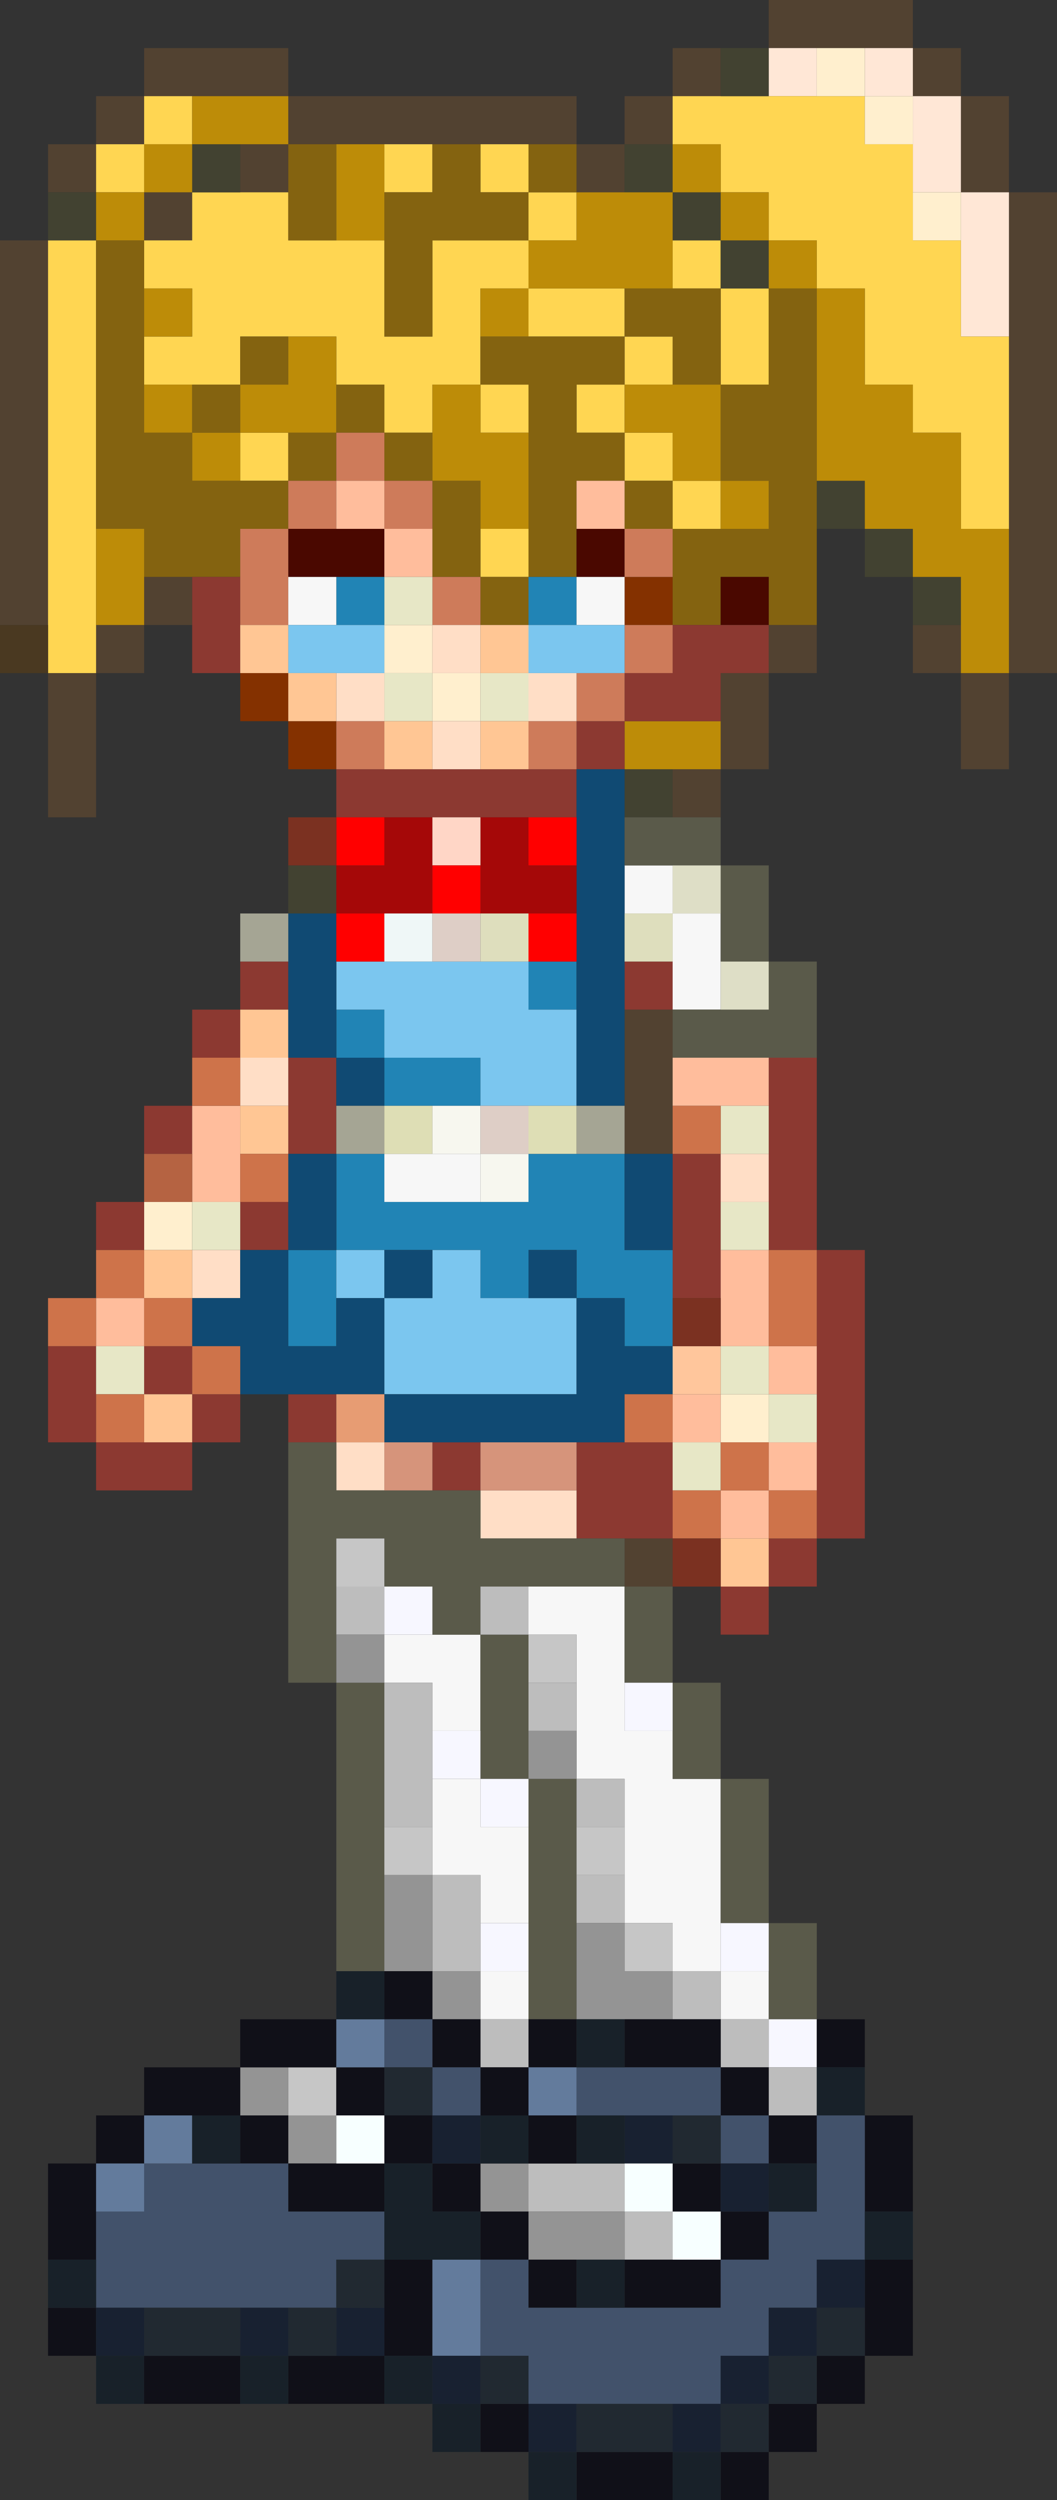 <?xml version="1.0" encoding="UTF-8" standalone="no"?>
<svg xmlns:xlink="http://www.w3.org/1999/xlink" height="52.0px" width="22.0px" xmlns="http://www.w3.org/2000/svg">
  <rect width="100%" height="100%" fill="#333333" stroke="none"/>
  <g transform="matrix(1.0, 0.0, 0.0, 1.0, 8.0, 20.0)">
    <path d="M11.0 -19.0 L12.0 -19.0 12.0 -18.0 11.0 -18.0 11.0 -19.0 10.0 -19.0 9.0 -19.0 8.0 -19.0 8.0 -20.0 11.0 -20.0 11.0 -19.0 M12.0 -18.0 L13.0 -18.0 13.0 -16.0 14.0 -16.0 14.0 -6.0 13.0 -6.0 13.0 -4.0 12.0 -4.0 12.0 -6.0 11.0 -6.0 11.0 -7.0 12.0 -7.0 12.0 -6.0 13.0 -6.0 13.0 -9.0 13.0 -13.0 13.0 -16.0 12.0 -16.0 12.0 -18.0 M9.0 -7.0 L9.0 -6.0 8.0 -6.0 8.0 -4.0 7.0 -4.0 7.0 -3.0 6.0 -3.0 6.0 -4.0 7.0 -4.0 7.0 -5.0 7.0 -6.0 8.0 -6.0 8.0 -7.0 9.0 -7.0 M-4.0 -7.0 L-5.0 -7.0 -5.0 -6.0 -6.0 -6.0 -6.0 -3.0 -7.0 -3.0 -7.0 -6.0 -6.0 -6.0 -6.0 -7.0 -5.0 -7.0 -5.0 -8.0 -4.0 -8.0 -4.0 -7.0 M-8.0 -7.0 L-8.0 -15.0 -7.0 -15.0 -7.0 -7.0 -8.0 -7.0 M-7.0 -16.0 L-7.0 -17.0 -6.0 -17.0 -6.0 -18.0 -5.0 -18.0 -5.0 -19.0 -2.0 -19.0 -2.0 -18.0 4.0 -18.0 4.0 -17.0 5.0 -17.0 5.0 -18.0 6.0 -18.0 6.0 -19.0 7.0 -19.0 7.0 -18.0 6.0 -18.0 6.0 -17.0 5.0 -17.0 5.0 -16.0 4.0 -16.0 4.0 -17.0 3.0 -17.0 2.0 -17.0 1.0 -17.0 0.0 -17.0 -1.0 -17.0 -2.0 -17.0 -2.0 -18.0 -4.0 -18.0 -5.0 -18.0 -5.0 -17.0 -6.0 -17.0 -6.0 -16.0 -7.0 -16.0 M5.0 3.0 L5.0 1.0 6.0 1.0 6.0 2.0 6.0 3.0 6.0 4.0 5.0 4.0 5.0 3.0 M6.0 12.0 L6.0 13.0 5.0 13.0 5.0 12.0 6.0 12.0 M-2.0 -17.0 L-2.0 -16.0 -3.0 -16.0 -3.0 -17.0 -2.0 -17.0 M-5.0 -16.0 L-4.0 -16.0 -4.0 -15.0 -5.0 -15.0 -5.0 -16.0" fill="#524231" fill-rule="evenodd" stroke="none"/>
    <path d="M11.0 -19.0 L11.0 -18.0 12.0 -18.0 12.0 -16.0 11.0 -16.0 11.0 -17.0 11.0 -18.0 10.0 -18.0 10.0 -19.0 11.0 -19.0 M13.0 -13.0 L12.0 -13.0 12.0 -15.0 12.0 -16.0 13.0 -16.0 13.0 -13.0 M8.0 -19.0 L9.0 -19.0 9.0 -18.0 8.0 -18.0 8.0 -19.0" fill="#ffe7d6" fill-rule="evenodd" stroke="none"/>
    <path d="M11.0 -17.0 L11.0 -16.0 11.0 -15.0 12.0 -15.0 12.0 -13.0 13.0 -13.0 13.0 -9.0 12.0 -9.0 12.0 -11.0 11.0 -11.0 11.0 -12.0 10.0 -12.0 10.0 -14.0 9.0 -14.0 9.0 -15.0 8.0 -15.0 8.0 -16.0 7.0 -16.0 7.0 -17.0 6.0 -17.0 6.0 -18.0 7.0 -18.0 8.0 -18.0 9.0 -18.0 10.0 -18.0 10.0 -17.0 11.0 -17.0 M3.0 -17.0 L3.0 -16.0 4.0 -16.0 4.0 -15.0 3.0 -15.0 3.0 -16.0 2.0 -16.0 2.0 -17.0 3.0 -17.0 M1.0 -17.0 L1.0 -16.0 0.0 -16.0 0.0 -17.0 1.0 -17.0 M0.0 -15.0 L0.0 -13.0 1.0 -13.0 1.0 -15.0 3.0 -15.0 3.0 -14.0 5.0 -14.0 5.0 -13.0 3.0 -13.0 3.0 -14.0 2.0 -14.0 2.0 -13.0 2.0 -12.0 3.0 -12.0 3.0 -11.0 2.0 -11.0 2.0 -12.0 1.0 -12.0 1.0 -11.0 0.0 -11.0 0.0 -12.0 -1.0 -12.0 -1.0 -13.0 -2.0 -13.0 -3.0 -13.0 -3.0 -12.0 -4.0 -12.0 -5.0 -12.0 -5.0 -13.0 -4.0 -13.0 -4.0 -14.0 -5.0 -14.0 -5.0 -15.0 -4.0 -15.0 -4.0 -16.0 -3.0 -16.0 -2.0 -16.0 -2.0 -15.0 -1.0 -15.0 0.0 -15.0 M6.0 -14.0 L6.0 -15.0 7.0 -15.0 7.0 -14.0 6.0 -14.0 M7.0 -14.0 L8.0 -14.0 8.0 -12.0 7.0 -12.0 7.0 -14.0 M5.0 -12.0 L5.0 -13.0 6.0 -13.0 6.0 -12.0 5.0 -12.0 5.0 -11.0 6.0 -11.0 6.0 -10.0 7.0 -10.0 7.0 -9.0 6.0 -9.0 6.0 -10.0 5.0 -10.0 5.0 -11.0 4.0 -11.0 4.0 -12.0 5.0 -12.0 M3.0 -9.0 L3.0 -8.0 2.0 -8.0 2.0 -9.0 3.0 -9.0 M-6.0 -16.0 L-6.0 -17.0 -5.0 -17.0 -5.0 -18.0 -4.0 -18.0 -4.0 -17.0 -5.0 -17.0 -5.0 -16.0 -6.0 -16.0 M-7.0 -15.0 L-6.0 -15.0 -6.0 -9.0 -6.0 -7.0 -6.0 -6.0 -7.0 -6.0 -7.0 -7.0 -7.0 -15.0 M-2.0 -11.0 L-2.0 -10.0 -3.0 -10.0 -3.0 -11.0 -2.0 -11.0" fill="#ffd652" fill-rule="evenodd" stroke="none"/>
    <path d="M10.0 -19.0 L10.0 -18.0 11.0 -18.0 11.0 -17.0 10.0 -17.0 10.0 -18.0 9.0 -18.0 9.0 -19.0 10.0 -19.0 M11.0 -16.0 L12.0 -16.0 12.0 -15.0 11.0 -15.0 11.0 -16.0 M0.0 -7.0 L1.0 -7.0 1.0 -6.0 0.0 -6.0 0.0 -7.0 M2.0 -6.0 L2.0 -5.0 1.0 -5.0 1.0 -6.0 2.0 -6.0 M7.0 10.0 L7.0 9.0 8.0 9.0 8.0 10.0 7.0 10.0 M-4.0 6.0 L-5.0 6.0 -5.0 5.0 -4.0 5.0 -4.0 6.0" fill="#ffefce" fill-rule="evenodd" stroke="none"/>
    <path d="M11.0 -7.0 L11.0 -8.0 10.0 -8.0 10.0 -9.0 9.0 -9.0 9.0 -10.0 10.0 -10.0 10.0 -9.0 11.0 -9.0 11.0 -8.0 12.0 -8.0 12.0 -7.0 11.0 -7.0 M-2.0 -1.0 L-2.0 -2.0 -1.0 -2.0 -1.0 -1.0 -2.0 -1.0 M-7.0 -15.0 L-7.0 -16.0 -6.0 -16.0 -6.0 -15.0 -7.0 -15.0 M7.0 -19.0 L8.0 -19.0 8.0 -18.0 7.0 -18.0 7.0 -19.0 M5.0 -16.0 L5.0 -17.0 6.0 -17.0 6.0 -16.0 7.0 -16.0 7.0 -15.0 6.0 -15.0 6.0 -16.0 5.0 -16.0 M7.0 -14.0 L7.0 -15.0 8.0 -15.0 8.0 -14.0 7.0 -14.0 M6.0 -4.0 L6.0 -3.0 5.0 -3.0 5.0 -4.0 6.0 -4.0 M-4.0 -16.0 L-4.0 -17.0 -3.0 -17.0 -3.0 -16.0 -4.0 -16.0" fill="#424231" fill-rule="evenodd" stroke="none"/>
    <path d="M9.0 -9.0 L9.0 -7.0 8.0 -7.0 8.0 -8.0 7.0 -8.0 7.0 -7.0 6.0 -7.0 6.0 -8.0 6.0 -9.0 7.0 -9.0 8.0 -9.0 8.0 -10.0 7.0 -10.0 7.0 -12.0 8.0 -12.0 8.0 -14.0 9.0 -14.0 9.0 -10.0 9.0 -9.0 M4.0 -16.0 L3.0 -16.0 3.0 -17.0 4.0 -17.0 4.0 -16.0 M2.0 -17.0 L2.0 -16.0 3.0 -16.0 3.0 -15.0 1.0 -15.0 1.0 -13.0 0.0 -13.0 0.0 -15.0 0.0 -16.0 1.0 -16.0 1.0 -17.0 2.0 -17.0 M5.0 -14.0 L6.0 -14.0 7.0 -14.0 7.0 -12.0 6.0 -12.0 6.0 -13.0 5.0 -13.0 5.0 -12.0 4.0 -12.0 4.0 -11.0 5.0 -11.0 5.0 -10.0 4.0 -10.0 4.0 -9.0 4.0 -8.0 3.0 -8.0 3.0 -9.0 3.0 -11.0 3.0 -12.0 2.0 -12.0 2.0 -13.0 3.0 -13.0 5.0 -13.0 5.0 -14.0 M-1.0 -17.0 L-1.0 -15.0 -2.0 -15.0 -2.0 -16.0 -2.0 -17.0 -1.0 -17.0 M6.0 -10.0 L6.0 -9.0 5.0 -9.0 5.0 -10.0 6.0 -10.0 M0.0 -11.0 L1.0 -11.0 1.0 -10.0 0.0 -10.0 0.0 -11.0 -1.0 -11.0 -1.0 -10.0 -2.0 -10.0 -2.0 -11.0 -1.0 -11.0 -1.0 -12.0 0.0 -12.0 0.0 -11.0 M1.0 -9.0 L1.0 -10.0 2.0 -10.0 2.0 -9.0 2.0 -8.0 1.0 -8.0 1.0 -9.0 M2.0 -8.0 L3.0 -8.0 3.0 -7.0 2.0 -7.0 2.0 -8.0 M-3.0 -8.0 L-4.0 -8.0 -5.0 -8.0 -5.0 -9.0 -6.0 -9.0 -6.0 -15.0 -5.0 -15.0 -5.0 -14.0 -5.0 -13.0 -5.0 -12.0 -5.0 -11.0 -4.0 -11.0 -4.0 -12.0 -3.0 -12.0 -3.0 -13.0 -2.0 -13.0 -2.0 -12.0 -3.0 -12.0 -3.0 -11.0 -4.0 -11.0 -4.0 -10.0 -3.0 -10.0 -2.0 -10.0 -2.0 -9.0 -3.0 -9.0 -3.0 -8.0" fill="#846310" fill-rule="evenodd" stroke="none"/>
    <path d="M13.0 -9.0 L13.0 -6.0 12.0 -6.0 12.0 -7.0 12.0 -8.0 11.0 -8.0 11.0 -9.0 10.0 -9.0 10.0 -10.0 9.0 -10.0 9.0 -14.0 8.0 -14.0 8.0 -15.0 7.0 -15.0 7.0 -16.0 6.0 -16.0 6.0 -15.0 6.0 -14.0 5.0 -14.0 3.0 -14.0 3.0 -15.0 4.0 -15.0 4.0 -16.0 5.0 -16.0 6.0 -16.0 6.0 -17.0 7.0 -17.0 7.0 -16.0 8.0 -16.0 8.0 -15.0 9.0 -15.0 9.0 -14.0 10.0 -14.0 10.0 -12.0 11.0 -12.0 11.0 -11.0 12.0 -11.0 12.0 -9.0 13.0 -9.0 M0.0 -16.0 L0.0 -15.0 -1.0 -15.0 -1.0 -17.0 0.0 -17.0 0.0 -16.0 M2.0 -13.0 L2.0 -14.0 3.0 -14.0 3.0 -13.0 2.0 -13.0 M5.0 -12.0 L6.0 -12.0 7.0 -12.0 7.0 -10.0 8.0 -10.0 8.0 -9.0 7.0 -9.0 7.0 -10.0 6.0 -10.0 6.0 -11.0 5.0 -11.0 5.0 -12.0 M7.0 -5.0 L7.0 -4.0 6.0 -4.0 5.0 -4.0 5.0 -5.0 7.0 -5.0 M3.0 -11.0 L3.0 -9.0 2.0 -9.0 2.0 -10.0 1.0 -10.0 1.0 -11.0 1.0 -12.0 2.0 -12.0 2.0 -11.0 3.0 -11.0 M-4.0 -18.0 L-2.0 -18.0 -2.0 -17.0 -3.0 -17.0 -4.0 -17.0 -4.0 -16.0 -5.0 -16.0 -5.0 -17.0 -4.0 -17.0 -4.0 -18.0 M-6.0 -16.0 L-5.0 -16.0 -5.0 -15.0 -6.0 -15.0 -6.0 -16.0 M-5.0 -13.0 L-5.0 -14.0 -4.0 -14.0 -4.0 -13.0 -5.0 -13.0 M-6.0 -9.0 L-5.0 -9.0 -5.0 -8.0 -5.0 -7.0 -6.0 -7.0 -6.0 -9.0 M-5.0 -12.0 L-4.0 -12.0 -4.0 -11.0 -5.0 -11.0 -5.0 -12.0 M-2.0 -13.0 L-1.0 -13.0 -1.0 -12.0 -1.0 -11.0 -2.0 -11.0 -3.0 -11.0 -3.0 -12.0 -2.0 -12.0 -2.0 -13.0 M-3.0 -10.0 L-4.0 -10.0 -4.0 -11.0 -3.0 -11.0 -3.0 -10.0" fill="#bd8c08" fill-rule="evenodd" stroke="none"/>
    <path d="M7.0 -7.0 L7.0 -8.0 8.0 -8.0 8.0 -7.0 7.0 -7.0 M5.0 -9.0 L5.0 -8.0 4.0 -8.0 4.0 -9.0 5.0 -9.0 M0.0 -9.0 L0.0 -8.0 -1.0 -8.0 -2.0 -8.0 -2.0 -9.0 -1.0 -9.0 0.0 -9.0" fill="#4a0800" fill-rule="evenodd" stroke="none"/>
    <path d="M9.0 2.0 L9.0 6.0 10.0 6.0 10.0 12.0 9.0 12.0 9.0 13.0 8.0 13.0 8.0 14.0 7.0 14.0 7.0 13.0 8.0 13.0 8.0 12.0 9.0 12.0 9.0 11.0 9.0 10.0 9.0 9.0 9.0 8.0 9.0 6.0 8.0 6.0 8.0 5.0 8.0 4.0 8.0 3.0 8.0 2.0 9.0 2.0 M-2.0 10.0 L-2.0 9.0 -1.0 9.0 -1.0 10.0 -2.0 10.0 M-3.0 9.0 L-3.0 10.0 -4.0 10.0 -4.0 11.0 -6.0 11.0 -6.0 10.0 -7.0 10.0 -7.0 8.0 -6.0 8.0 -6.0 9.0 -6.0 10.0 -5.0 10.0 -4.0 10.0 -4.0 9.0 -3.0 9.0 M-6.0 6.0 L-6.0 5.0 -5.0 5.0 -5.0 6.0 -6.0 6.0 M-5.0 4.0 L-5.0 3.0 -4.0 3.0 -4.0 4.0 -5.0 4.0 M-4.0 2.0 L-4.0 1.0 -3.0 1.0 -3.0 0.0 -2.0 0.0 -2.0 1.0 -3.0 1.0 -3.0 2.0 -4.0 2.0 M-1.0 -3.0 L-1.0 -4.0 0.0 -4.0 1.0 -4.0 2.0 -4.0 3.0 -4.0 4.0 -4.0 4.0 -3.0 3.0 -3.0 2.0 -3.0 1.0 -3.0 0.0 -3.0 -1.0 -3.0 M-3.0 -6.0 L-4.0 -6.0 -4.0 -7.0 -4.0 -8.0 -3.0 -8.0 -3.0 -7.0 -3.0 -6.0 M6.0 -7.0 L7.0 -7.0 8.0 -7.0 8.0 -6.0 7.0 -6.0 7.0 -5.0 5.0 -5.0 5.0 -6.0 6.0 -6.0 6.0 -7.0 M4.0 -5.0 L5.0 -5.0 5.0 -4.0 4.0 -4.0 4.0 -5.0 M5.0 1.0 L5.0 0.0 6.0 0.0 6.0 1.0 5.0 1.0 M7.0 4.0 L7.0 5.0 7.0 6.0 7.0 7.0 6.0 7.0 6.0 6.0 6.0 4.0 7.0 4.0 M-1.0 3.0 L-1.0 4.0 -2.0 4.0 -2.0 3.0 -2.0 2.0 -1.0 2.0 -1.0 3.0 M1.0 11.0 L1.0 10.0 2.0 10.0 2.0 11.0 1.0 11.0 M4.0 12.0 L4.0 11.0 4.0 10.0 5.0 10.0 6.0 10.0 6.0 11.0 6.0 12.0 5.0 12.0 4.0 12.0 M-2.0 6.0 L-3.0 6.0 -3.0 5.0 -2.0 5.0 -2.0 6.0 M-5.0 8.0 L-4.0 8.0 -4.0 9.0 -5.0 9.0 -5.0 8.0" fill="#8c3931" fill-rule="evenodd" stroke="none"/>
    <path d="M-1.0 -4.0 L-2.0 -4.0 -2.0 -5.0 -3.0 -5.0 -3.0 -6.0 -2.0 -6.0 -2.0 -5.0 -1.0 -5.0 -1.0 -4.0 M6.0 -8.0 L6.0 -7.0 5.0 -7.0 5.0 -8.0 6.0 -8.0" fill="#843100" fill-rule="evenodd" stroke="none"/>
    <path d="M6.0 -9.0 L6.0 -8.0 5.0 -8.0 5.0 -9.0 6.0 -9.0 M0.0 -11.0 L0.0 -10.0 1.0 -10.0 1.0 -9.0 0.0 -9.0 0.0 -10.0 -1.0 -10.0 -1.0 -11.0 0.0 -11.0 M1.0 -8.0 L2.0 -8.0 2.0 -7.0 1.0 -7.0 1.0 -8.0 M5.0 -7.0 L6.0 -7.0 6.0 -6.0 5.0 -6.0 5.0 -5.0 4.0 -5.0 4.0 -6.0 5.0 -6.0 5.0 -7.0 M3.0 -5.0 L4.0 -5.0 4.0 -4.0 3.0 -4.0 3.0 -5.0 M0.0 -4.0 L-1.0 -4.0 -1.0 -5.0 0.0 -5.0 0.0 -4.0 M-3.0 -7.0 L-3.0 -8.0 -3.0 -9.0 -2.0 -9.0 -2.0 -8.0 -2.0 -7.0 -3.0 -7.0 M-2.0 -10.0 L-1.0 -10.0 -1.0 -9.0 -2.0 -9.0 -2.0 -10.0" fill="#ce7b5a" fill-rule="evenodd" stroke="none"/>
    <path d="M4.0 -9.0 L4.0 -10.0 5.0 -10.0 5.0 -9.0 4.0 -9.0 M-1.0 -10.0 L0.0 -10.0 0.0 -9.0 1.0 -9.0 1.0 -8.0 0.0 -8.0 0.0 -9.0 -1.0 -9.0 -1.0 -10.0 M6.0 2.0 L8.0 2.0 8.0 3.0 7.0 3.0 6.0 3.0 6.0 2.0 M9.0 8.0 L9.0 9.0 8.0 9.0 8.0 8.0 9.0 8.0 M9.0 10.0 L9.0 11.0 8.0 11.0 8.0 10.0 9.0 10.0 M7.0 7.0 L7.0 6.0 8.0 6.0 8.0 8.0 7.0 8.0 7.0 7.0 M6.0 9.0 L7.0 9.0 7.0 10.0 6.0 10.0 6.0 9.0 M7.0 12.0 L7.0 11.0 8.0 11.0 8.0 12.0 7.0 12.0 M-5.0 7.0 L-5.0 8.0 -6.0 8.0 -6.0 7.0 -5.0 7.0 M-4.0 3.0 L-3.0 3.0 -3.0 4.0 -3.0 5.0 -4.0 5.0 -4.0 4.0 -4.0 3.0" fill="#ffbd9c" fill-rule="evenodd" stroke="none"/>
    <path d="M0.0 -8.0 L1.0 -8.0 1.0 -7.0 0.0 -7.0 0.0 -8.0 M0.0 -6.0 L1.0 -6.0 1.0 -5.0 0.0 -5.0 0.0 -6.0 M3.0 -6.0 L3.0 -5.0 2.0 -5.0 2.0 -6.0 3.0 -6.0 M8.0 3.0 L8.0 4.0 7.0 4.0 7.0 3.0 8.0 3.0 M8.0 5.0 L8.0 6.0 7.0 6.0 7.0 5.0 8.0 5.0 M9.0 9.0 L9.0 10.0 8.0 10.0 8.0 9.0 7.0 9.0 7.0 8.0 8.0 8.0 8.0 9.0 9.0 9.0 M6.0 10.0 L7.0 10.0 7.0 11.0 6.0 11.0 6.0 10.0 M-6.0 9.0 L-6.0 8.0 -5.0 8.0 -5.0 9.0 -6.0 9.0 M-3.0 5.0 L-3.0 6.0 -4.0 6.0 -4.0 5.0 -3.0 5.0" fill="#e7e7c6" fill-rule="evenodd" stroke="none"/>
    <path d="M3.0 -8.0 L4.0 -8.0 4.0 -7.0 3.0 -7.0 3.0 -8.0 M0.0 -8.0 L0.0 -7.0 -1.0 -7.0 -1.0 -8.0 0.0 -8.0 M4.0 0.0 L4.0 1.0 3.0 1.0 3.0 0.0 4.0 0.0 M6.0 6.0 L6.0 7.0 6.0 8.0 5.0 8.0 5.0 7.0 4.0 7.0 4.0 6.0 3.0 6.0 3.0 7.0 2.0 7.0 2.0 6.0 1.0 6.0 0.0 6.0 -1.0 6.0 -1.0 7.0 -1.0 8.0 -2.0 8.0 -2.0 6.0 -1.0 6.0 -1.0 4.0 0.0 4.0 0.0 5.0 2.0 5.0 3.0 5.0 3.0 4.0 4.0 4.0 5.0 4.0 5.0 6.0 6.0 6.0 M0.0 3.0 L0.0 2.0 2.0 2.0 2.0 3.0 1.0 3.0 0.0 3.0 M-1.0 1.0 L0.0 1.0 0.0 2.0 -1.0 2.0 -1.0 1.0" fill="#2184b5" fill-rule="evenodd" stroke="none"/>
    <path d="M1.0 -7.0 L2.0 -7.0 2.0 -6.0 1.0 -6.0 1.0 -7.0 M4.0 -6.0 L4.0 -5.0 3.0 -5.0 3.0 -6.0 4.0 -6.0 M2.0 -4.0 L1.0 -4.0 1.0 -5.0 2.0 -5.0 2.0 -4.0 M0.0 -6.0 L0.0 -5.0 -1.0 -5.0 -1.0 -6.0 0.0 -6.0 M8.0 4.0 L8.0 5.0 7.0 5.0 7.0 4.0 8.0 4.0 M0.0 10.0 L0.0 11.0 -1.0 11.0 -1.0 10.0 0.0 10.0 M4.0 12.0 L2.0 12.0 2.0 11.0 4.0 11.0 4.0 12.0 M-3.0 6.0 L-3.0 7.0 -4.0 7.0 -4.0 6.0 -3.0 6.0 M-2.0 2.0 L-2.0 3.0 -3.0 3.0 -3.0 2.0 -2.0 2.0" fill="#ffdec6" fill-rule="evenodd" stroke="none"/>
    <path d="M4.0 -7.0 L4.0 -8.0 5.0 -8.0 5.0 -7.0 4.0 -7.0 M-1.0 -8.0 L-1.0 -7.0 -2.0 -7.0 -2.0 -8.0 -1.0 -8.0 M5.0 -1.0 L5.0 -2.0 6.0 -2.0 6.0 -1.0 5.0 -1.0 M7.0 -1.0 L7.0 0.0 7.0 1.0 6.0 1.0 6.0 0.0 6.0 -1.0 7.0 -1.0 M5.0 13.0 L5.0 15.0 5.0 16.0 6.0 16.0 6.0 17.0 7.0 17.0 7.0 20.0 7.0 21.0 6.0 21.0 6.0 20.0 5.0 20.0 5.0 19.0 5.0 18.0 5.0 17.0 4.0 17.0 4.0 16.0 4.0 15.0 4.0 14.0 3.0 14.0 3.0 13.0 5.0 13.0 M8.0 21.0 L8.0 22.0 7.0 22.0 7.0 21.0 8.0 21.0 M0.0 4.0 L1.0 4.0 2.0 4.0 2.0 5.0 0.0 5.0 0.0 4.0 M0.0 15.0 L0.0 14.0 1.0 14.0 2.0 14.0 2.0 16.0 1.0 16.0 1.0 15.0 0.0 15.0 M1.0 18.0 L1.0 17.0 2.0 17.0 2.0 18.0 3.0 18.0 3.0 20.0 2.0 20.0 2.0 19.0 1.0 19.0 1.0 18.0 M3.0 21.0 L3.0 22.0 2.0 22.0 2.0 21.0 3.0 21.0" fill="#f7f7f7" fill-rule="evenodd" stroke="none"/>
    <path d="M3.0 -7.0 L4.0 -7.0 5.0 -7.0 5.0 -6.0 4.0 -6.0 3.0 -6.0 3.0 -7.0 M0.0 -7.0 L0.0 -6.0 -1.0 -6.0 -2.0 -6.0 -2.0 -7.0 -1.0 -7.0 0.0 -7.0 M4.0 1.0 L4.0 3.0 3.0 3.0 2.0 3.0 2.0 2.0 0.0 2.0 0.0 1.0 -1.0 1.0 -1.0 0.0 0.0 0.0 1.0 0.0 2.0 0.0 3.0 0.0 3.0 1.0 4.0 1.0 M1.0 6.0 L2.0 6.0 2.0 7.0 3.0 7.0 4.0 7.0 4.0 9.0 0.0 9.0 0.0 7.0 1.0 7.0 1.0 6.0 M0.0 6.0 L0.0 7.0 -1.0 7.0 -1.0 6.0 0.0 6.0" fill="#7bc6ef" fill-rule="evenodd" stroke="none"/>
    <path d="M2.0 -7.0 L3.0 -7.0 3.0 -6.0 2.0 -6.0 2.0 -7.0 M2.0 -5.0 L3.0 -5.0 3.0 -4.0 2.0 -4.0 2.0 -5.0 M1.0 -4.0 L0.0 -4.0 0.0 -5.0 1.0 -5.0 1.0 -4.0 M-1.0 -5.0 L-2.0 -5.0 -2.0 -6.0 -3.0 -6.0 -3.0 -7.0 -2.0 -7.0 -2.0 -6.0 -1.0 -6.0 -1.0 -5.0 M8.0 12.0 L8.0 13.0 7.0 13.0 7.0 12.0 8.0 12.0 M-4.0 9.0 L-4.0 10.0 -5.0 10.0 -5.0 9.0 -4.0 9.0 M-2.0 1.0 L-2.0 2.0 -3.0 2.0 -3.0 1.0 -2.0 1.0 M-2.0 3.0 L-2.0 4.0 -3.0 4.0 -3.0 3.0 -2.0 3.0 M-4.0 6.0 L-4.0 7.0 -5.0 7.0 -5.0 6.0 -4.0 6.0" fill="#ffc694" fill-rule="evenodd" stroke="none"/>
    <path d="M-2.0 9.0 L-3.0 9.0 -3.0 8.0 -4.0 8.0 -4.0 7.0 -3.0 7.0 -3.0 6.0 -2.0 6.0 -2.0 8.0 -1.0 8.0 -1.0 7.0 0.0 7.0 0.0 6.0 1.0 6.0 1.0 7.0 0.0 7.0 0.0 9.0 4.0 9.0 4.0 7.0 3.0 7.0 3.0 6.0 4.0 6.0 4.0 7.0 5.0 7.0 5.0 8.0 6.0 8.0 6.0 9.0 5.0 9.0 5.0 10.0 4.0 10.0 2.0 10.0 1.0 10.0 0.0 10.0 0.0 9.0 -1.0 9.0 -2.0 9.0 M4.0 -4.0 L5.0 -4.0 5.0 -3.0 5.0 -2.0 5.0 -1.0 5.0 0.0 5.0 1.0 5.0 3.0 4.0 3.0 4.0 1.0 4.0 0.0 4.0 -1.0 4.0 -2.0 4.0 -3.0 4.0 -4.0 M6.0 4.0 L6.0 6.0 5.0 6.0 5.0 4.0 6.0 4.0 M0.0 2.0 L0.0 3.0 -1.0 3.0 -1.0 2.0 -2.0 2.0 -2.0 1.0 -2.0 0.0 -2.0 -1.0 -1.0 -1.0 -1.0 0.0 -1.0 1.0 -1.0 2.0 0.0 2.0 M-2.0 4.0 L-1.0 4.0 -1.0 6.0 -2.0 6.0 -2.0 5.0 -2.0 4.0" fill="#104a73" fill-rule="evenodd" stroke="none"/>
    <path d="M4.0 -2.0 L4.0 -1.0 3.0 -1.0 2.0 -1.0 2.0 -2.0 2.0 -3.0 3.0 -3.0 3.0 -2.0 4.0 -2.0 M1.0 -3.0 L1.0 -2.0 1.0 -1.0 0.0 -1.0 -1.0 -1.0 -1.0 -2.0 0.0 -2.0 0.0 -3.0 1.0 -3.0" fill="#a50808" fill-rule="evenodd" stroke="none"/>
    <path d="M2.0 -3.0 L2.0 -2.0 1.0 -2.0 1.0 -3.0 2.0 -3.0" fill="#ffd6c6" fill-rule="evenodd" stroke="none"/>
    <path d="M4.0 -3.0 L4.0 -2.0 3.0 -2.0 3.0 -3.0 4.0 -3.0 M4.0 -1.0 L4.0 0.0 3.0 0.0 3.0 -1.0 4.0 -1.0 M2.0 -2.0 L2.0 -1.0 1.0 -1.0 1.0 -2.0 2.0 -2.0 M0.0 -3.0 L0.0 -2.0 -1.0 -2.0 -1.0 -3.0 0.0 -3.0 M-1.0 -1.0 L0.0 -1.0 0.0 0.0 -1.0 0.0 -1.0 -1.0" fill="#ff0000" fill-rule="evenodd" stroke="none"/>
    <path d="M0.0 -1.0 L1.0 -1.0 1.0 0.0 0.0 0.0 0.0 -1.0" fill="#eff7f7" fill-rule="evenodd" stroke="none"/>
    <path d="M1.0 -1.0 L2.0 -1.0 2.0 0.0 1.0 0.0 1.0 -1.0 M3.0 3.0 L3.0 4.0 2.0 4.0 2.0 3.0 3.0 3.0" fill="#decec6" fill-rule="evenodd" stroke="none"/>
    <path d="M7.0 -3.0 L7.0 -2.0 8.0 -2.0 8.0 0.0 9.0 0.0 9.0 2.0 8.0 2.0 6.0 2.0 6.0 1.0 7.0 1.0 8.0 1.0 8.0 0.0 7.0 0.0 7.0 -1.0 7.0 -2.0 6.0 -2.0 5.0 -2.0 5.0 -3.0 6.0 -3.0 7.0 -3.0 M6.0 13.0 L6.0 15.0 7.0 15.0 7.0 17.0 8.0 17.0 8.0 20.0 9.0 20.0 9.0 22.0 8.0 22.0 8.0 21.0 8.0 20.0 7.0 20.0 7.0 17.0 6.0 17.0 6.0 16.0 6.0 15.0 5.0 15.0 5.0 13.0 6.0 13.0 M-1.0 21.0 L-1.0 15.0 -2.0 15.0 -2.0 10.0 -1.0 10.0 -1.0 11.0 0.0 11.0 1.0 11.0 2.0 11.0 2.0 12.0 4.0 12.0 5.0 12.0 5.0 13.0 3.0 13.0 2.0 13.0 2.0 14.0 1.0 14.0 1.0 13.0 0.0 13.0 0.0 12.0 -1.0 12.0 -1.0 13.0 -1.0 14.0 -1.0 15.0 0.0 15.0 0.0 18.0 0.0 19.0 0.0 21.0 -1.0 21.0 M3.0 14.0 L3.0 15.0 3.0 16.0 3.0 17.0 4.0 17.0 4.0 18.0 4.0 19.0 4.0 20.0 4.0 22.0 3.0 22.0 3.0 21.0 3.0 20.0 3.0 18.0 3.0 17.0 2.0 17.0 2.0 16.0 2.0 14.0 3.0 14.0" fill="#5a5a4a" fill-rule="evenodd" stroke="none"/>
    <path d="M5.0 0.0 L5.0 -1.0 6.0 -1.0 6.0 0.0 5.0 0.0 M2.0 -1.0 L3.0 -1.0 3.0 0.0 2.0 0.0 2.0 -1.0" fill="#dedebd" fill-rule="evenodd" stroke="none"/>
    <path d="M7.0 -2.0 L7.0 -1.0 6.0 -1.0 6.0 -2.0 7.0 -2.0 M7.0 0.0 L8.0 0.0 8.0 1.0 7.0 1.0 7.0 0.0" fill="#dedec6" fill-rule="evenodd" stroke="none"/>
    <path d="M-7.0 8.0 L-7.0 7.0 -6.0 7.0 -6.0 6.0 -5.0 6.0 -5.0 7.0 -6.0 7.0 -6.0 8.0 -7.0 8.0 M-4.0 3.0 L-4.0 2.0 -3.0 2.0 -3.0 3.0 -4.0 3.0 M8.0 6.0 L9.0 6.0 9.0 8.0 8.0 8.0 8.0 6.0 M9.0 11.0 L9.0 12.0 8.0 12.0 8.0 11.0 7.0 11.0 7.0 12.0 6.0 12.0 6.0 11.0 7.0 11.0 7.0 10.0 8.0 10.0 8.0 11.0 9.0 11.0 M6.0 3.0 L7.0 3.0 7.0 4.0 6.0 4.0 6.0 3.0 M5.0 10.0 L5.0 9.0 6.0 9.0 6.0 10.0 5.0 10.0 M-4.0 7.0 L-4.0 8.0 -3.0 8.0 -3.0 9.0 -4.0 9.0 -4.0 8.0 -5.0 8.0 -5.0 7.0 -4.0 7.0 M-5.0 10.0 L-6.0 10.0 -6.0 9.0 -5.0 9.0 -5.0 10.0 M-2.0 5.0 L-3.0 5.0 -3.0 4.0 -2.0 4.0 -2.0 5.0" fill="#ce734a" fill-rule="evenodd" stroke="none"/>
    <path d="M-3.0 0.0 L-3.0 -1.0 -2.0 -1.0 -2.0 0.0 -3.0 0.0 M4.0 3.0 L5.0 3.0 5.0 4.0 4.0 4.0 4.0 3.0 M0.0 3.0 L0.0 4.0 -1.0 4.0 -1.0 3.0 0.0 3.0" fill="#a5a594" fill-rule="evenodd" stroke="none"/>
    <path d="M3.0 3.0 L4.0 3.0 4.0 4.0 3.0 4.0 3.0 3.0 M0.0 3.0 L1.0 3.0 1.0 4.0 0.0 4.0 0.0 3.0" fill="#dedeb5" fill-rule="evenodd" stroke="none"/>
    <path d="M1.0 3.0 L2.0 3.0 2.0 4.0 3.0 4.0 3.0 5.0 2.0 5.0 2.0 4.0 1.0 4.0 1.0 3.0" fill="#f7f7ef" fill-rule="evenodd" stroke="none"/>
    <path d="M0.0 11.0 L0.0 10.0 1.0 10.0 1.0 11.0 0.0 11.0 M4.0 11.0 L2.0 11.0 2.0 10.0 4.0 10.0 4.0 11.0" fill="#d6947b" fill-rule="evenodd" stroke="none"/>
    <path d="M-1.0 9.0 L0.0 9.0 0.0 10.0 -1.0 10.0 -1.0 9.0" fill="#e79c73" fill-rule="evenodd" stroke="none"/>
    <path d="M6.0 9.0 L6.0 8.0 7.0 8.0 7.0 9.0 6.0 9.0" fill="#ffc69c" fill-rule="evenodd" stroke="none"/>
    <path d="M7.0 13.0 L6.0 13.0 6.0 12.0 7.0 12.0 7.0 13.0 M-2.0 -2.0 L-2.0 -3.0 -1.0 -3.0 -1.0 -2.0 -2.0 -2.0 M6.0 7.0 L7.0 7.0 7.0 8.0 6.0 8.0 6.0 7.0" fill="#7b3121" fill-rule="evenodd" stroke="none"/>
    <path d="M5.0 15.0 L6.0 15.0 6.0 16.0 5.0 16.0 5.0 15.0 M7.0 20.0 L8.0 20.0 8.0 21.0 7.0 21.0 7.0 20.0 M8.0 22.0 L9.0 22.0 9.0 23.0 8.0 23.0 8.0 22.0 M1.0 16.0 L2.0 16.0 2.0 17.0 1.0 17.0 1.0 16.0 M1.0 14.0 L0.0 14.0 0.0 13.0 1.0 13.0 1.0 14.0 M2.0 20.0 L3.0 20.0 3.0 21.0 2.0 21.0 2.0 20.0 M3.0 18.0 L2.0 18.0 2.0 17.0 3.0 17.0 3.0 18.0" fill="#f7f7ff" fill-rule="evenodd" stroke="none"/>
    <path d="M3.0 14.0 L4.0 14.0 4.0 15.0 3.0 15.0 3.0 14.0 M5.0 18.0 L5.0 19.0 4.0 19.0 4.0 18.0 5.0 18.0 M5.0 20.0 L6.0 20.0 6.0 21.0 5.0 21.0 5.0 20.0 M0.0 13.0 L-1.0 13.0 -1.0 12.0 0.0 12.0 0.0 13.0 M1.0 18.0 L1.0 19.0 0.0 19.0 0.0 18.0 1.0 18.0 M-2.0 23.0 L-1.0 23.0 -1.0 24.0 -2.0 24.0 -2.0 23.0" fill="#c6c6c6" fill-rule="evenodd" stroke="none"/>
    <path d="M3.0 13.0 L3.0 14.0 2.0 14.0 2.0 13.0 3.0 13.0 M4.0 15.0 L4.0 16.0 3.0 16.0 3.0 15.0 4.0 15.0 M4.0 17.0 L5.0 17.0 5.0 18.0 4.0 18.0 4.0 17.0 M5.0 19.0 L5.0 20.0 4.0 20.0 4.0 19.0 5.0 19.0 M6.0 21.0 L7.0 21.0 7.0 22.0 6.0 22.0 6.0 21.0 M0.0 15.0 L1.0 15.0 1.0 16.0 1.0 17.0 1.0 18.0 0.0 18.0 0.0 15.0 M0.0 13.0 L0.0 14.0 -1.0 14.0 -1.0 13.0 0.0 13.0 M1.0 19.0 L2.0 19.0 2.0 20.0 2.0 21.0 1.0 21.0 1.0 19.0 M3.0 22.0 L3.0 23.0 2.0 23.0 2.0 22.0 3.0 22.0 M4.0 25.0 L5.0 25.0 5.0 26.0 6.0 26.0 6.0 27.0 5.0 27.0 5.0 26.0 3.0 26.0 3.0 25.0 4.0 25.0 M8.0 23.0 L7.0 23.0 7.0 22.0 8.0 22.0 8.0 23.0 9.0 23.0 9.0 24.0 8.0 24.0 8.0 23.0" fill="#bdbdbd" fill-rule="evenodd" stroke="none"/>
    <path d="M4.0 16.0 L4.0 17.0 3.0 17.0 3.0 16.0 4.0 16.0 M0.0 14.0 L0.0 15.0 -1.0 15.0 -1.0 14.0 0.0 14.0 M0.0 19.0 L1.0 19.0 1.0 21.0 2.0 21.0 2.0 22.0 1.0 22.0 1.0 21.0 0.0 21.0 0.0 19.0 M5.0 20.0 L5.0 21.0 6.0 21.0 6.0 22.0 5.0 22.0 4.0 22.0 4.0 20.0 5.0 20.0 M2.0 25.0 L3.0 25.0 3.0 26.0 5.0 26.0 5.0 27.0 4.0 27.0 3.0 27.0 3.0 26.0 2.0 26.0 2.0 25.0 M-1.0 24.0 L-1.0 25.0 -2.0 25.0 -2.0 24.0 -3.0 24.0 -3.0 23.0 -2.0 23.0 -2.0 24.0 -1.0 24.0" fill="#949494" fill-rule="evenodd" stroke="none"/>
    <path d="M9.0 22.0 L10.0 22.0 10.0 23.0 9.0 23.0 9.0 22.0 M10.0 24.0 L11.0 24.0 11.0 26.0 10.0 26.0 10.0 24.0 M11.0 27.0 L11.0 29.0 10.0 29.0 10.0 30.0 9.0 30.0 9.0 31.0 8.0 31.0 8.0 32.0 7.0 32.0 7.0 31.0 8.0 31.0 8.0 30.0 9.0 30.0 9.0 29.0 10.0 29.0 10.0 28.0 10.0 27.0 11.0 27.0 M6.0 32.0 L4.0 32.0 4.0 31.0 6.0 31.0 6.0 32.0 M3.0 31.0 L2.0 31.0 2.0 30.0 3.0 30.0 3.0 31.0 M0.0 30.0 L-2.0 30.0 -2.0 29.0 -1.0 29.0 0.0 29.0 0.0 28.0 0.0 27.0 1.0 27.0 1.0 29.0 0.0 29.0 0.0 30.0 M-3.0 30.0 L-5.0 30.0 -5.0 29.0 -3.0 29.0 -3.0 30.0 M-6.0 29.0 L-7.0 29.0 -7.0 28.0 -6.0 28.0 -6.0 29.0 M-7.0 27.0 L-7.0 25.0 -6.0 25.0 -6.0 24.0 -5.0 24.0 -5.0 23.0 -3.0 23.0 -3.0 22.0 -1.0 22.0 -1.0 23.0 -2.0 23.0 -3.0 23.0 -3.0 24.0 -4.0 24.0 -5.0 24.0 -5.0 25.0 -6.0 25.0 -6.0 26.0 -6.0 27.0 -7.0 27.0 M6.0 22.0 L7.0 22.0 7.0 23.0 8.0 23.0 8.0 24.0 9.0 24.0 9.0 25.0 8.0 25.0 8.0 24.0 7.0 24.0 7.0 23.0 5.0 23.0 5.0 22.0 6.0 22.0 M3.0 22.0 L4.0 22.0 4.0 23.0 3.0 23.0 3.0 24.0 2.0 24.0 2.0 23.0 1.0 23.0 1.0 22.0 0.0 22.0 0.0 21.0 1.0 21.0 1.0 22.0 2.0 22.0 2.0 23.0 3.0 23.0 3.0 22.0 M0.0 23.0 L0.0 24.0 1.0 24.0 1.0 25.0 2.0 25.0 2.0 26.0 3.0 26.0 3.0 27.0 4.0 27.0 4.0 28.0 3.0 28.0 3.0 27.0 2.0 27.0 2.0 26.0 1.0 26.0 1.0 25.0 0.0 25.0 0.0 26.0 -2.0 26.0 -2.0 25.0 -1.0 25.0 0.0 25.0 0.0 24.0 -1.0 24.0 -1.0 23.0 0.0 23.0 M3.0 25.0 L3.0 24.0 4.0 24.0 4.0 25.0 3.0 25.0 M8.0 26.0 L8.0 27.0 7.0 27.0 7.0 28.0 5.0 28.0 5.0 27.0 6.0 27.0 7.0 27.0 7.0 26.0 6.0 26.0 6.0 25.0 7.0 25.0 7.0 26.0 8.0 26.0 M-3.0 24.0 L-2.0 24.0 -2.0 25.0 -3.0 25.0 -3.0 24.0" fill="#101018" fill-rule="evenodd" stroke="none"/>
    <path d="M1.0 23.0 L0.0 23.0 0.0 22.0 1.0 22.0 1.0 23.0 2.0 23.0 2.0 24.0 1.0 24.0 1.0 23.0 M4.0 24.0 L4.0 23.0 5.0 23.0 7.0 23.0 7.0 24.0 6.0 24.0 5.0 24.0 4.0 24.0 M9.0 24.0 L10.0 24.0 10.0 26.0 10.0 27.0 9.0 27.0 9.0 28.0 8.0 28.0 8.0 29.0 7.0 29.0 7.0 30.0 6.0 30.0 4.0 30.0 3.0 30.0 3.0 29.0 2.0 29.0 2.0 27.0 3.0 27.0 3.0 28.0 4.0 28.0 5.0 28.0 7.0 28.0 7.0 27.0 8.0 27.0 8.0 26.0 9.0 26.0 9.0 25.0 9.0 24.0 M7.0 24.0 L8.0 24.0 8.0 25.0 7.0 25.0 7.0 24.0 M0.0 26.0 L0.0 27.0 -1.0 27.0 -1.0 28.0 -2.0 28.0 -3.0 28.0 -5.0 28.0 -6.0 28.0 -6.0 27.0 -6.0 26.0 -5.0 26.0 -5.0 25.0 -4.0 25.0 -3.0 25.0 -2.0 25.0 -2.0 26.0 0.0 26.0" fill="#42526b" fill-rule="evenodd" stroke="none"/>
    <path d="M0.0 22.0 L0.0 23.0 -1.0 23.0 -1.0 22.0 0.0 22.0 M3.0 24.0 L3.0 23.0 4.0 23.0 4.0 24.0 3.0 24.0 M2.0 27.0 L2.0 29.0 1.0 29.0 1.0 27.0 2.0 27.0 M-5.0 24.0 L-4.0 24.0 -4.0 25.0 -5.0 25.0 -5.0 26.0 -6.0 26.0 -6.0 25.0 -5.0 25.0 -5.0 24.0" fill="#637b9c" fill-rule="evenodd" stroke="none"/>
    <path d="M0.0 23.0 L1.0 23.0 1.0 24.0 0.0 24.0 0.0 23.0 M6.0 24.0 L7.0 24.0 7.0 25.0 6.0 25.0 6.0 24.0 M2.0 29.0 L3.0 29.0 3.0 30.0 2.0 30.0 2.0 29.0 M4.0 30.0 L6.0 30.0 6.0 31.0 4.0 31.0 4.0 30.0 M8.0 29.0 L9.0 29.0 9.0 28.0 10.0 28.0 10.0 29.0 9.0 29.0 9.0 30.0 8.0 30.0 8.0 31.0 7.0 31.0 7.0 30.0 8.0 30.0 8.0 29.0 M0.0 28.0 L-1.0 28.0 -1.0 29.0 -2.0 29.0 -2.0 28.0 -1.0 28.0 -1.0 27.0 0.0 27.0 0.0 28.0 M-5.0 28.0 L-3.0 28.0 -3.0 29.0 -5.0 29.0 -5.0 28.0" fill="#212931" fill-rule="evenodd" stroke="none"/>
    <path d="M1.0 24.0 L2.0 24.0 2.0 25.0 1.0 25.0 1.0 24.0 M5.0 25.0 L5.0 24.0 6.0 24.0 6.0 25.0 5.0 25.0 M3.0 30.0 L4.0 30.0 4.0 31.0 3.0 31.0 3.0 30.0 M6.0 30.0 L7.0 30.0 7.0 29.0 8.0 29.0 8.0 28.0 9.0 28.0 9.0 27.0 10.0 27.0 10.0 28.0 9.0 28.0 9.0 29.0 8.0 29.0 8.0 30.0 7.0 30.0 7.0 31.0 6.0 31.0 6.0 30.0 M8.0 25.0 L8.0 26.0 7.0 26.0 7.0 25.0 8.0 25.0 M2.0 30.0 L1.0 30.0 1.0 29.0 2.0 29.0 2.0 30.0 M0.0 28.0 L0.0 29.0 -1.0 29.0 -1.0 28.0 0.0 28.0 M-2.0 28.0 L-2.0 29.0 -3.0 29.0 -3.0 28.0 -2.0 28.0 M-6.0 28.0 L-5.0 28.0 -5.0 29.0 -6.0 29.0 -6.0 28.0" fill="#182131" fill-rule="evenodd" stroke="none"/>
    <path d="M10.0 23.0 L10.0 24.0 9.0 24.0 9.0 23.0 10.0 23.0 M11.0 26.0 L11.0 27.0 10.0 27.0 10.0 26.0 11.0 26.0 M7.0 32.0 L6.0 32.0 6.0 31.0 7.0 31.0 7.0 32.0 M4.0 32.0 L3.0 32.0 3.0 31.0 4.0 31.0 4.0 32.0 M2.0 31.0 L1.0 31.0 1.0 30.0 0.0 30.0 0.0 29.0 1.0 29.0 1.0 30.0 2.0 30.0 2.0 31.0 M-2.0 30.0 L-3.0 30.0 -3.0 29.0 -2.0 29.0 -2.0 30.0 M-5.0 30.0 L-6.0 30.0 -6.0 29.0 -5.0 29.0 -5.0 30.0 M-7.0 28.0 L-7.0 27.0 -6.0 27.0 -6.0 28.0 -7.0 28.0 M-1.0 22.0 L-1.0 21.0 0.0 21.0 0.0 22.0 -1.0 22.0 M2.0 24.0 L3.0 24.0 3.0 25.0 2.0 25.0 2.0 24.0 M4.0 23.0 L4.0 22.0 5.0 22.0 5.0 23.0 4.0 23.0 M4.0 24.0 L5.0 24.0 5.0 25.0 4.0 25.0 4.0 24.0 M8.0 25.0 L9.0 25.0 9.0 26.0 8.0 26.0 8.0 25.0 M5.0 28.0 L4.0 28.0 4.0 27.0 5.0 27.0 5.0 28.0 M0.0 26.0 L0.0 25.0 1.0 25.0 1.0 26.0 2.0 26.0 2.0 27.0 1.0 27.0 0.0 27.0 0.0 26.0 M-4.0 24.0 L-3.0 24.0 -3.0 25.0 -4.0 25.0 -4.0 24.0" fill="#182129" fill-rule="evenodd" stroke="none"/>
    <path d="M6.0 25.0 L6.0 26.0 7.0 26.0 7.0 27.0 6.0 27.0 6.0 26.0 5.0 26.0 5.0 25.0 6.0 25.0 M-1.0 24.0 L0.0 24.0 0.0 25.0 -1.0 25.0 -1.0 24.0" fill="#f7ffff" fill-rule="evenodd" stroke="none"/>
    <path d="M-7.0 -6.0 L-8.0 -6.0 -8.0 -7.0 -7.0 -7.0 -7.0 -6.0" fill="#4a3921" fill-rule="evenodd" stroke="none"/>
    <path d="M-5.0 5.0 L-5.0 4.0 -4.0 4.0 -4.0 5.0 -5.0 5.0" fill="#b56342" fill-rule="evenodd" stroke="none"/>
  </g>
</svg>
